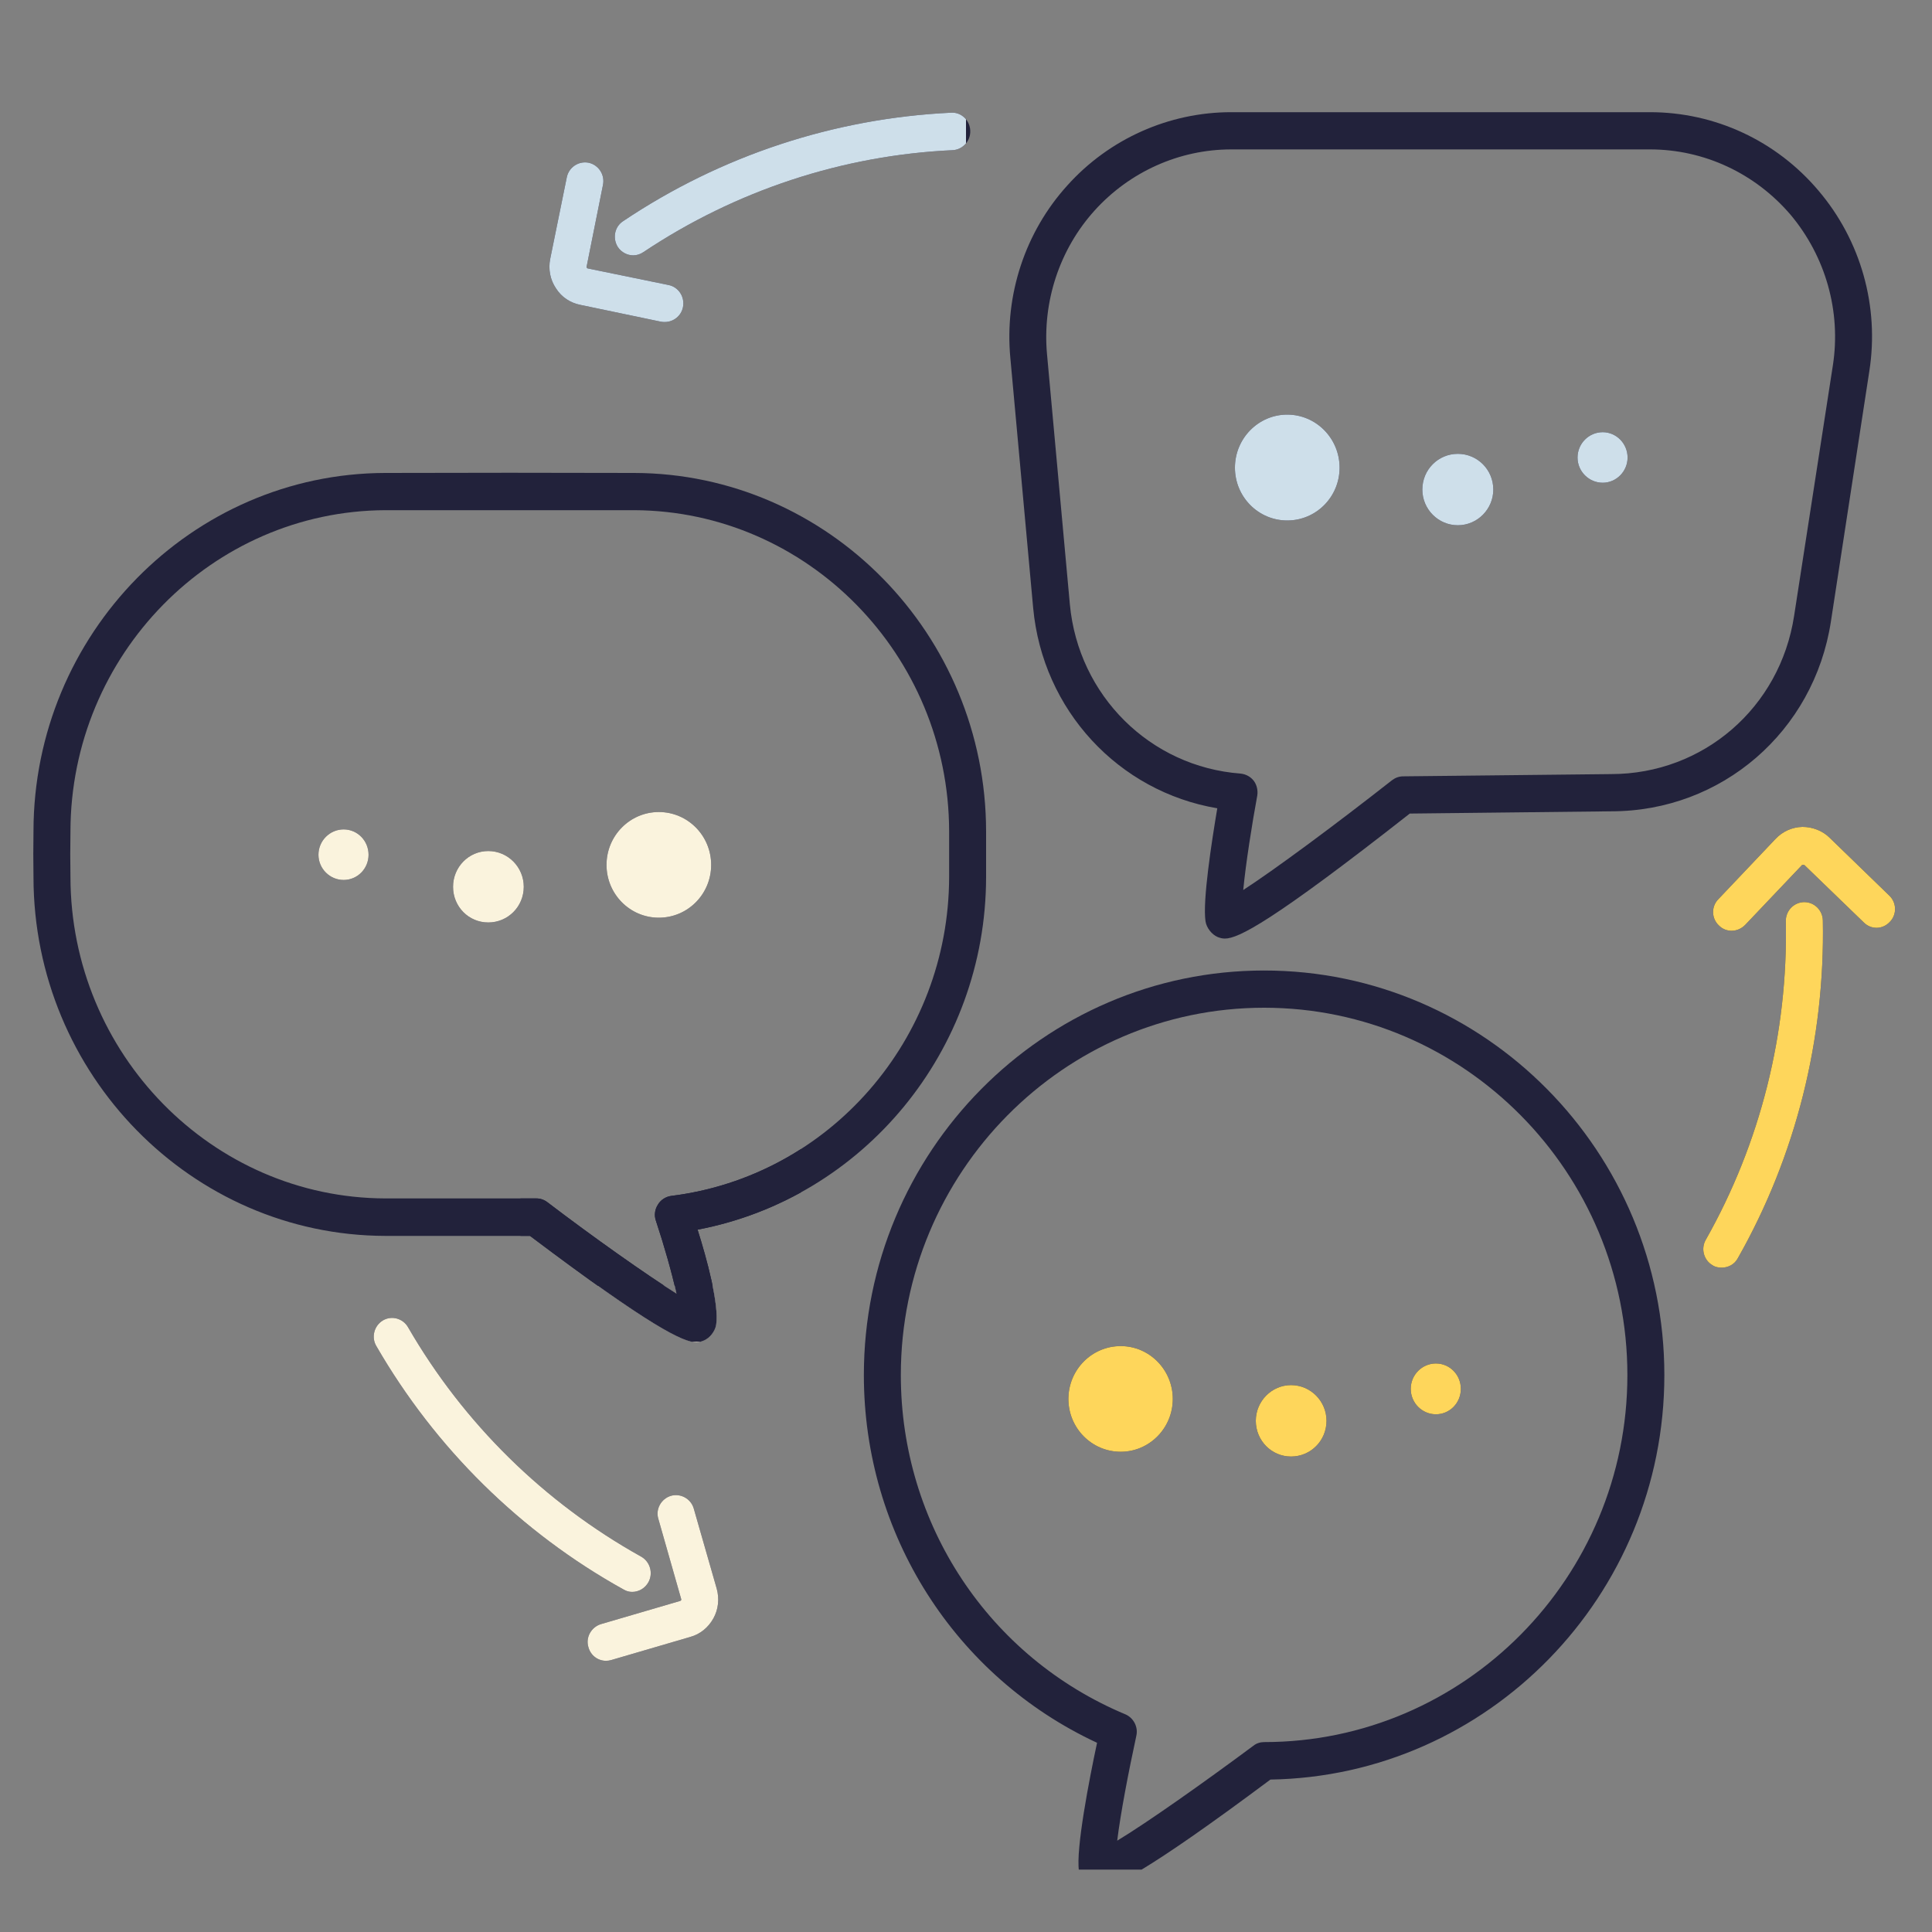 <?xml version="1.0" encoding="UTF-8"?>
<svg xmlns="http://www.w3.org/2000/svg" xmlns:xlink="http://www.w3.org/1999/xlink" width="40" zoomAndPan="magnify" viewBox="0 0 30 30" height="40" preserveAspectRatio="xMidYMid meet" version="1.0">
  <rect x="0" y="0" width="30" height="30" fill="#808080" stroke="none"/>
  <defs>
    <clipPath id="1a65f6fd98">
      <path d="M 0.484 7 L 16 7 L 16 21 L 0.484 21 Z M 0.484 7 " clip-rule="nonzero"></path>
    </clipPath>
    <clipPath id="31d03af5af">
      <path d="M 13 15 L 26 15 L 26 29.031 L 13 29.031 Z M 13 15 " clip-rule="nonzero"></path>
    </clipPath>
    <clipPath id="95bc2c3922">
      <path d="M 15 1.742 L 29.516 1.742 L 29.516 15 L 15 15 Z M 15 1.742 " clip-rule="nonzero"></path>
    </clipPath>
    <clipPath id="d14bf634bf">
      <path d="M 26 12 L 29.516 12 L 29.516 15 L 26 15 Z M 26 12 " clip-rule="nonzero"></path>
    </clipPath>
    <clipPath id="c9d6c44053">
      <path d="M 9 1.742 L 16 1.742 L 16 4 L 9 4 Z M 9 1.742 " clip-rule="nonzero"></path>
    </clipPath>
    <clipPath id="83d3df940c">
      <path d="M 18.242 3.562 L 26.227 3.562 L 26.227 9.367 L 18.242 9.367 Z M 18.242 3.562 " clip-rule="nonzero"></path>
    </clipPath>
    <clipPath id="6286a7e29d">
      <path d="M 3.582 10.676 L 12.293 10.676 L 12.293 16.48 L 3.582 16.48 Z M 3.582 10.676 " clip-rule="nonzero"></path>
    </clipPath>
    <clipPath id="5bea883fbe">
      <path d="M 15.777 18.512 L 23.035 18.512 L 23.035 24.32 L 15.777 24.32 Z M 15.777 18.512 " clip-rule="nonzero"></path>
    </clipPath>
    <clipPath id="d78e0dcbb5">
      <path d="M 9 1.742 L 15 1.742 L 15 4 L 9 4 Z M 9 1.742 " clip-rule="nonzero"></path>
    </clipPath>
    <clipPath id="de8926c418">
      <path d="M 25.887 12.562 L 29.516 12.562 L 29.516 15 L 25.887 15 Z M 25.887 12.562 " clip-rule="nonzero"></path>
    </clipPath>
    <clipPath id="477f770fe1">
      <path d="M 26 12.562 L 29.516 12.562 L 29.516 15 L 26 15 Z M 26 12.562 " clip-rule="nonzero"></path>
    </clipPath>
    <clipPath id="925111673c">
      <path d="M 4.164 19.965 L 11.422 19.965 L 11.422 21 L 4.164 21 Z M 4.164 19.965 " clip-rule="nonzero"></path>
    </clipPath>
    <clipPath id="977309ff13">
      <path d="M 9 23 L 11.422 23 L 11.422 26 L 9 26 Z M 9 23 " clip-rule="nonzero"></path>
    </clipPath>
    <clipPath id="b24cb845a4">
      <path d="M 8.082 17.207 L 12.438 17.207 L 12.438 20.836 L 8.082 20.836 Z M 8.082 17.207 " clip-rule="nonzero"></path>
    </clipPath>
    <clipPath id="548f7eb2f7">
      <path d="M 8.082 20 L 11 20 L 11 20.836 L 8.082 20.836 Z M 8.082 20 " clip-rule="nonzero"></path>
    </clipPath>
  </defs>
  <g clip-path="url(#1a65f6fd98)">
    <path fill="#22223b" d="M 7.914 7.922 C 7.273 7.922 6.629 7.922 5.984 7.922 C 3.293 7.934 1.098 10.168 1.094 12.91 C 1.09 13.148 1.09 13.379 1.094 13.617 C 1.098 16.363 3.293 18.602 5.984 18.609 L 8.328 18.609 C 8.391 18.609 8.449 18.629 8.5 18.668 C 9.207 19.207 10.035 19.793 10.504 20.086 C 10.434 19.766 10.309 19.328 10.184 18.953 C 10.156 18.871 10.168 18.781 10.215 18.707 C 10.258 18.633 10.336 18.582 10.422 18.57 C 12.879 18.266 14.734 16.137 14.738 13.617 L 14.738 12.91 C 14.734 10.168 12.539 7.934 9.848 7.922 C 9.203 7.922 8.559 7.922 7.914 7.922 Z M 10.824 20.543 L 10.828 20.543 Z M 10.816 20.844 C 10.613 20.844 10.117 20.613 8.23 19.191 L 5.984 19.191 C 2.973 19.184 0.523 16.684 0.52 13.621 C 0.516 13.383 0.516 13.145 0.52 12.906 C 0.523 9.848 2.973 7.352 5.98 7.344 C 7.273 7.34 8.559 7.34 9.848 7.344 C 12.859 7.352 15.309 9.848 15.312 12.91 L 15.312 13.621 C 15.309 16.312 13.406 18.605 10.832 19.094 C 10.977 19.551 11.168 20.258 11.121 20.57 C 11.105 20.672 11.023 20.777 10.93 20.816 C 10.898 20.828 10.867 20.844 10.816 20.844 " fill-opacity="1" fill-rule="nonzero"></path>
  </g>
  <path fill="#22223b" d="M 9.418 13.43 C 9.418 13.883 9.781 14.25 10.23 14.25 C 10.68 14.25 11.043 13.883 11.043 13.43 C 11.043 12.977 10.68 12.609 10.23 12.609 C 9.781 12.609 9.418 12.977 9.418 13.43 " fill-opacity="1" fill-rule="nonzero"></path>
  <path fill="#22223b" d="M 7.035 13.77 C 7.035 14.078 7.277 14.324 7.582 14.324 C 7.887 14.324 8.133 14.078 8.133 13.77 C 8.133 13.465 7.887 13.215 7.582 13.215 C 7.277 13.215 7.035 13.465 7.035 13.77 " fill-opacity="1" fill-rule="nonzero"></path>
  <path fill="#22223b" d="M 4.945 13.273 C 4.945 13.488 5.121 13.664 5.336 13.664 C 5.551 13.664 5.723 13.488 5.723 13.273 C 5.723 13.055 5.551 12.879 5.336 12.879 C 5.121 12.879 4.945 13.055 4.945 13.273 " fill-opacity="1" fill-rule="nonzero"></path>
  <path fill="#22223b" d="M 18.211 21.723 C 18.211 22.176 17.848 22.543 17.402 22.543 C 16.953 22.543 16.59 22.176 16.59 21.723 C 16.59 21.27 16.953 20.902 17.402 20.902 C 17.848 20.902 18.211 21.27 18.211 21.723 " fill-opacity="1" fill-rule="nonzero"></path>
  <path fill="#22223b" d="M 20.598 22.062 C 20.598 22.371 20.352 22.617 20.047 22.617 C 19.746 22.617 19.5 22.371 19.5 22.062 C 19.5 21.758 19.746 21.508 20.047 21.508 C 20.352 21.508 20.598 21.758 20.598 22.062 " fill-opacity="1" fill-rule="nonzero"></path>
  <path fill="#22223b" d="M 22.684 21.566 C 22.684 21.785 22.512 21.961 22.297 21.961 C 22.082 21.961 21.906 21.785 21.906 21.566 C 21.906 21.348 22.082 21.172 22.297 21.172 C 22.512 21.172 22.684 21.348 22.684 21.566 " fill-opacity="1" fill-rule="nonzero"></path>
  <g clip-path="url(#31d03af5af)">
    <path fill="#22223b" d="M 19.629 15.648 C 16.52 15.648 13.988 18.207 13.988 21.352 C 13.988 23.668 15.355 25.734 17.477 26.621 C 17.602 26.676 17.676 26.816 17.645 26.953 C 17.523 27.516 17.398 28.168 17.348 28.582 C 17.82 28.297 18.703 27.672 19.461 27.109 C 19.508 27.07 19.57 27.051 19.629 27.051 C 22.738 27.051 25.27 24.496 25.27 21.352 C 25.27 18.207 22.738 15.648 19.629 15.648 Z M 17.055 29.324 C 17.004 29.324 16.973 29.309 16.941 29.297 C 16.848 29.258 16.77 29.152 16.754 29.051 C 16.703 28.715 16.914 27.629 17.035 27.062 C 14.828 26.035 13.414 23.82 13.414 21.352 C 13.414 17.887 16.203 15.07 19.629 15.07 C 23.059 15.07 25.844 17.887 25.844 21.352 C 25.844 24.781 23.109 27.578 19.727 27.633 C 17.77 29.094 17.262 29.324 17.055 29.324 " fill-opacity="1" fill-rule="nonzero"></path>
  </g>
  <path fill="#22223b" d="M 20.801 7.262 C 20.801 7.715 20.438 8.082 19.988 8.082 C 19.539 8.082 19.176 7.715 19.176 7.262 C 19.176 6.809 19.539 6.438 19.988 6.438 C 20.438 6.438 20.801 6.809 20.801 7.262 " fill-opacity="1" fill-rule="nonzero"></path>
  <path fill="#22223b" d="M 23.188 7.602 C 23.188 7.906 22.941 8.156 22.637 8.156 C 22.332 8.156 22.086 7.906 22.086 7.602 C 22.086 7.293 22.332 7.047 22.637 7.047 C 22.941 7.047 23.188 7.293 23.188 7.602 " fill-opacity="1" fill-rule="nonzero"></path>
  <path fill="#22223b" d="M 25.273 7.105 C 25.273 7.32 25.098 7.496 24.887 7.496 C 24.672 7.496 24.496 7.32 24.496 7.105 C 24.496 6.887 24.672 6.711 24.887 6.711 C 25.098 6.711 25.273 6.887 25.273 7.105 " fill-opacity="1" fill-rule="nonzero"></path>
  <g clip-path="url(#95bc2c3922)">
    <path fill="#22223b" d="M 19.117 2.32 C 18.312 2.32 17.539 2.668 16.996 3.27 C 16.453 3.871 16.184 4.684 16.258 5.5 L 16.613 9.387 C 16.746 10.801 17.859 11.906 19.262 12.012 C 19.344 12.02 19.418 12.059 19.469 12.125 C 19.516 12.188 19.535 12.273 19.523 12.352 C 19.441 12.797 19.344 13.41 19.305 13.82 C 19.805 13.496 20.762 12.785 21.613 12.117 C 21.664 12.078 21.723 12.055 21.789 12.055 L 25.016 12.02 C 26.449 12.02 27.641 10.988 27.859 9.562 L 28.461 5.672 C 28.59 4.836 28.348 3.984 27.805 3.336 C 27.254 2.691 26.461 2.32 25.621 2.32 Z M 19.02 14.574 C 18.973 14.574 18.941 14.562 18.91 14.551 C 18.816 14.512 18.734 14.406 18.719 14.305 C 18.672 13.988 18.816 13.062 18.902 12.551 C 17.371 12.293 16.191 11.031 16.043 9.441 L 15.688 5.551 C 15.598 4.578 15.918 3.602 16.574 2.879 C 17.223 2.156 18.152 1.742 19.117 1.742 L 25.621 1.742 C 26.629 1.742 27.582 2.184 28.238 2.961 C 28.895 3.734 29.184 4.758 29.027 5.762 L 28.43 9.652 C 28.168 11.359 26.734 12.598 25.02 12.598 L 21.891 12.633 C 19.742 14.32 19.227 14.574 19.02 14.574 " fill-opacity="1" fill-rule="nonzero"></path>
  </g>
  <path fill="#22223b" d="M 26.734 19.684 C 26.688 19.684 26.637 19.676 26.594 19.648 C 26.457 19.57 26.406 19.391 26.488 19.25 C 27.336 17.75 27.766 16.039 27.73 14.305 C 27.727 14.145 27.852 14.012 28.012 14.008 C 28.012 14.008 28.016 14.008 28.016 14.008 C 28.172 14.008 28.301 14.133 28.305 14.293 C 28.34 16.133 27.887 17.949 26.984 19.539 C 26.934 19.633 26.836 19.684 26.734 19.684 " fill-opacity="1" fill-rule="nonzero"></path>
  <g clip-path="url(#d14bf634bf)">
    <path fill="#22223b" d="M 26.887 14.453 C 26.816 14.453 26.746 14.426 26.691 14.371 C 26.574 14.262 26.57 14.074 26.684 13.961 L 27.57 13.027 C 27.68 12.91 27.828 12.844 27.988 12.84 C 28.141 12.84 28.301 12.898 28.414 13.012 L 29.336 13.906 C 29.453 14.016 29.457 14.203 29.344 14.316 C 29.234 14.434 29.055 14.438 28.941 14.324 L 28.016 13.43 C 28.016 13.43 27.984 13.43 27.984 13.43 L 27.098 14.363 C 27.039 14.422 26.965 14.453 26.887 14.453 " fill-opacity="1" fill-rule="nonzero"></path>
  </g>
  <g clip-path="url(#c9d6c44053)">
    <path fill="#22223b" d="M 9.832 3.965 C 9.742 3.965 9.648 3.918 9.594 3.836 C 9.508 3.699 9.543 3.52 9.676 3.434 C 11.195 2.414 12.957 1.836 14.766 1.75 C 14.926 1.738 15.059 1.867 15.066 2.027 C 15.074 2.188 14.949 2.324 14.793 2.332 C 13.086 2.41 11.426 2.957 9.992 3.914 C 9.941 3.949 9.887 3.965 9.832 3.965 " fill-opacity="1" fill-rule="nonzero"></path>
  </g>
  <path fill="#22223b" d="M 10.324 5 C 10.305 5 10.285 5 10.266 4.996 L 9.012 4.734 C 8.855 4.703 8.719 4.613 8.633 4.477 C 8.543 4.344 8.512 4.18 8.543 4.023 L 8.801 2.754 C 8.832 2.598 8.984 2.496 9.141 2.527 C 9.297 2.562 9.395 2.715 9.363 2.871 L 9.109 4.141 C 9.105 4.148 9.113 4.164 9.125 4.168 L 10.383 4.426 C 10.535 4.457 10.637 4.609 10.605 4.77 C 10.578 4.906 10.457 5 10.324 5 " fill-opacity="1" fill-rule="nonzero"></path>
  <path fill="#22223b" d="M 9.816 24.719 C 9.77 24.719 9.723 24.707 9.68 24.68 C 8.082 23.793 6.758 22.484 5.844 20.902 C 5.762 20.766 5.809 20.586 5.945 20.504 C 6.082 20.422 6.258 20.473 6.336 20.609 C 7.199 22.102 8.449 23.332 9.957 24.172 C 10.094 24.25 10.145 24.426 10.07 24.566 C 10.016 24.664 9.918 24.719 9.816 24.719 " fill-opacity="1" fill-rule="nonzero"></path>
  <path fill="#22223b" d="M 9.41 25.789 C 9.285 25.789 9.172 25.707 9.137 25.578 C 9.09 25.426 9.18 25.266 9.332 25.219 L 10.562 24.859 C 10.574 24.855 10.582 24.844 10.578 24.832 L 10.223 23.586 C 10.176 23.434 10.266 23.273 10.418 23.227 C 10.57 23.184 10.73 23.273 10.773 23.426 L 11.129 24.668 C 11.172 24.824 11.156 24.988 11.078 25.129 C 11 25.27 10.875 25.375 10.719 25.418 L 9.492 25.777 C 9.465 25.785 9.438 25.789 9.41 25.789 " fill-opacity="1" fill-rule="nonzero"></path>
  <path fill="#cedfea" d="M 20.801 7.262 C 20.801 7.715 20.438 8.082 19.988 8.082 C 19.539 8.082 19.176 7.715 19.176 7.262 C 19.176 6.809 19.539 6.438 19.988 6.438 C 20.438 6.438 20.801 6.809 20.801 7.262 " fill-opacity="1" fill-rule="nonzero"></path>
  <path fill="#cedfea" d="M 23.188 7.602 C 23.188 7.906 22.941 8.156 22.637 8.156 C 22.332 8.156 22.086 7.906 22.086 7.602 C 22.086 7.293 22.332 7.047 22.637 7.047 C 22.941 7.047 23.188 7.293 23.188 7.602 " fill-opacity="1" fill-rule="nonzero"></path>
  <path fill="#cedfea" d="M 25.273 7.105 C 25.273 7.32 25.098 7.496 24.887 7.496 C 24.672 7.496 24.496 7.32 24.496 7.105 C 24.496 6.887 24.672 6.711 24.887 6.711 C 25.098 6.711 25.273 6.887 25.273 7.105 " fill-opacity="1" fill-rule="nonzero"></path>
  <g clip-path="url(#83d3df940c)">
    <path fill="#cedfea" d="M 19.117 2.32 C 18.312 2.32 17.539 2.668 16.996 3.27 C 16.453 3.871 16.184 4.684 16.258 5.5 L 16.613 9.387 C 16.746 10.801 17.859 11.906 19.262 12.012 C 19.344 12.02 19.418 12.059 19.469 12.125 C 19.516 12.188 19.535 12.273 19.523 12.352 C 19.441 12.797 19.344 13.41 19.305 13.82 C 19.805 13.496 20.762 12.785 21.613 12.117 C 21.664 12.078 21.723 12.055 21.789 12.055 L 25.016 12.02 C 26.449 12.02 27.641 10.988 27.859 9.562 L 28.461 5.672 C 28.59 4.836 28.348 3.984 27.805 3.336 C 27.254 2.691 26.461 2.32 25.621 2.32 Z M 19.02 14.574 C 18.973 14.574 18.941 14.562 18.91 14.551 C 18.816 14.512 18.734 14.406 18.719 14.305 C 18.672 13.988 18.816 13.062 18.902 12.551 C 17.371 12.293 16.191 11.031 16.043 9.441 L 15.688 5.551 C 15.598 4.578 15.918 3.602 16.574 2.879 C 17.223 2.156 18.152 1.742 19.117 1.742 L 25.621 1.742 C 26.629 1.742 27.582 2.184 28.238 2.961 C 28.895 3.734 29.184 4.758 29.027 5.762 L 28.43 9.652 C 28.168 11.359 26.734 12.598 25.02 12.598 L 21.891 12.633 C 19.742 14.32 19.227 14.574 19.02 14.574 " fill-opacity="1" fill-rule="nonzero"></path>
  </g>
  <g clip-path="url(#6286a7e29d)">
    <path fill="#faf3dd" d="M 7.914 7.922 C 7.273 7.922 6.629 7.922 5.984 7.922 C 3.293 7.934 1.098 10.168 1.094 12.91 C 1.09 13.148 1.09 13.379 1.094 13.617 C 1.098 16.363 3.293 18.602 5.984 18.609 L 8.328 18.609 C 8.391 18.609 8.449 18.629 8.5 18.668 C 9.207 19.207 10.035 19.793 10.504 20.086 C 10.434 19.766 10.309 19.328 10.184 18.953 C 10.156 18.871 10.168 18.781 10.215 18.707 C 10.258 18.633 10.336 18.582 10.422 18.57 C 12.879 18.266 14.734 16.137 14.738 13.617 L 14.738 12.91 C 14.734 10.168 12.539 7.934 9.848 7.922 C 9.203 7.922 8.559 7.922 7.914 7.922 Z M 10.824 20.543 L 10.828 20.543 Z M 10.816 20.844 C 10.613 20.844 10.117 20.613 8.23 19.191 L 5.984 19.191 C 2.973 19.184 0.523 16.684 0.52 13.621 C 0.516 13.383 0.516 13.145 0.52 12.906 C 0.523 9.848 2.973 7.352 5.98 7.344 C 7.273 7.34 8.559 7.34 9.848 7.344 C 12.859 7.352 15.309 9.848 15.312 12.91 L 15.312 13.621 C 15.309 16.312 13.406 18.605 10.832 19.094 C 10.977 19.551 11.168 20.258 11.121 20.57 C 11.105 20.672 11.023 20.777 10.93 20.816 C 10.898 20.828 10.867 20.844 10.816 20.844 " fill-opacity="1" fill-rule="nonzero"></path>
  </g>
  <path fill="#faf3dd" d="M 9.418 13.43 C 9.418 13.883 9.781 14.25 10.23 14.25 C 10.68 14.25 11.043 13.883 11.043 13.43 C 11.043 12.977 10.68 12.609 10.23 12.609 C 9.781 12.609 9.418 12.977 9.418 13.43 " fill-opacity="1" fill-rule="nonzero"></path>
  <path fill="#faf3dd" d="M 7.035 13.77 C 7.035 14.078 7.277 14.324 7.582 14.324 C 7.887 14.324 8.133 14.078 8.133 13.77 C 8.133 13.465 7.887 13.215 7.582 13.215 C 7.277 13.215 7.035 13.465 7.035 13.77 " fill-opacity="1" fill-rule="nonzero"></path>
  <path fill="#faf3dd" d="M 4.945 13.273 C 4.945 13.488 5.121 13.664 5.336 13.664 C 5.551 13.664 5.723 13.488 5.723 13.273 C 5.723 13.055 5.551 12.879 5.336 12.879 C 5.121 12.879 4.945 13.055 4.945 13.273 " fill-opacity="1" fill-rule="nonzero"></path>
  <path fill="#fed65b" d="M 18.211 21.723 C 18.211 22.176 17.848 22.543 17.402 22.543 C 16.953 22.543 16.59 22.176 16.59 21.723 C 16.59 21.27 16.953 20.902 17.402 20.902 C 17.848 20.902 18.211 21.27 18.211 21.723 " fill-opacity="1" fill-rule="nonzero"></path>
  <path fill="#fed65b" d="M 20.598 22.062 C 20.598 22.371 20.352 22.617 20.047 22.617 C 19.746 22.617 19.5 22.371 19.5 22.062 C 19.5 21.758 19.746 21.508 20.047 21.508 C 20.352 21.508 20.598 21.758 20.598 22.062 " fill-opacity="1" fill-rule="nonzero"></path>
  <path fill="#fed65b" d="M 22.684 21.566 C 22.684 21.785 22.512 21.961 22.297 21.961 C 22.082 21.961 21.906 21.785 21.906 21.566 C 21.906 21.348 22.082 21.172 22.297 21.172 C 22.512 21.172 22.684 21.348 22.684 21.566 " fill-opacity="1" fill-rule="nonzero"></path>
  <g clip-path="url(#5bea883fbe)">
    <path fill="#fed65b" d="M 19.629 15.648 C 16.52 15.648 13.988 18.207 13.988 21.352 C 13.988 23.668 15.355 25.734 17.477 26.621 C 17.602 26.676 17.676 26.816 17.645 26.953 C 17.523 27.516 17.398 28.168 17.348 28.582 C 17.82 28.297 18.703 27.672 19.461 27.109 C 19.508 27.07 19.57 27.051 19.629 27.051 C 22.738 27.051 25.27 24.496 25.27 21.352 C 25.27 18.207 22.738 15.648 19.629 15.648 Z M 17.055 29.324 C 17.004 29.324 16.973 29.309 16.941 29.297 C 16.848 29.258 16.77 29.152 16.754 29.051 C 16.703 28.715 16.914 27.629 17.035 27.062 C 14.828 26.035 13.414 23.82 13.414 21.352 C 13.414 17.887 16.203 15.07 19.629 15.07 C 23.059 15.07 25.844 17.887 25.844 21.352 C 25.844 24.781 23.109 27.578 19.727 27.633 C 17.77 29.094 17.262 29.324 17.055 29.324 " fill-opacity="1" fill-rule="nonzero"></path>
  </g>
  <g clip-path="url(#d78e0dcbb5)">
    <path fill="#cedfea" d="M 9.832 3.965 C 9.742 3.965 9.648 3.918 9.594 3.836 C 9.508 3.699 9.543 3.52 9.676 3.434 C 11.195 2.414 12.957 1.836 14.766 1.75 C 14.926 1.738 15.059 1.867 15.066 2.027 C 15.074 2.188 14.949 2.324 14.793 2.332 C 13.086 2.41 11.426 2.957 9.992 3.914 C 9.941 3.949 9.887 3.965 9.832 3.965 " fill-opacity="1" fill-rule="nonzero"></path>
  </g>
  <path fill="#cedfea" d="M 10.324 5 C 10.305 5 10.285 5 10.266 4.996 L 9.012 4.734 C 8.855 4.703 8.719 4.613 8.633 4.477 C 8.543 4.344 8.512 4.18 8.543 4.023 L 8.801 2.754 C 8.832 2.598 8.984 2.496 9.141 2.527 C 9.297 2.562 9.395 2.715 9.363 2.871 L 9.109 4.141 C 9.105 4.148 9.113 4.164 9.125 4.168 L 10.383 4.426 C 10.535 4.457 10.637 4.609 10.605 4.77 C 10.578 4.906 10.457 5 10.324 5 " fill-opacity="1" fill-rule="nonzero"></path>
  <g clip-path="url(#de8926c418)">
    <path fill="#fed65b" d="M 19.117 2.32 C 18.312 2.32 17.539 2.668 16.996 3.27 C 16.453 3.871 16.184 4.684 16.258 5.5 L 16.613 9.387 C 16.746 10.801 17.859 11.906 19.262 12.012 C 19.344 12.02 19.418 12.059 19.469 12.125 C 19.516 12.188 19.535 12.273 19.523 12.352 C 19.441 12.797 19.344 13.41 19.305 13.82 C 19.805 13.496 20.762 12.785 21.613 12.117 C 21.664 12.078 21.723 12.055 21.789 12.055 L 25.016 12.02 C 26.449 12.02 27.641 10.988 27.859 9.562 L 28.461 5.672 C 28.59 4.836 28.348 3.984 27.805 3.336 C 27.254 2.691 26.461 2.32 25.621 2.32 Z M 19.02 14.574 C 18.973 14.574 18.941 14.562 18.91 14.551 C 18.816 14.512 18.734 14.406 18.719 14.305 C 18.672 13.988 18.816 13.062 18.902 12.551 C 17.371 12.293 16.191 11.031 16.043 9.441 L 15.688 5.551 C 15.598 4.578 15.918 3.602 16.574 2.879 C 17.223 2.156 18.152 1.742 19.117 1.742 L 25.621 1.742 C 26.629 1.742 27.582 2.184 28.238 2.961 C 28.895 3.734 29.184 4.758 29.027 5.762 L 28.43 9.652 C 28.168 11.359 26.734 12.598 25.02 12.598 L 21.891 12.633 C 19.742 14.32 19.227 14.574 19.02 14.574 " fill-opacity="1" fill-rule="nonzero"></path>
  </g>
  <path fill="#fed65b" d="M 26.734 19.684 C 26.688 19.684 26.637 19.676 26.594 19.648 C 26.457 19.57 26.406 19.391 26.488 19.25 C 27.336 17.75 27.766 16.039 27.73 14.305 C 27.727 14.145 27.852 14.012 28.012 14.008 C 28.012 14.008 28.016 14.008 28.016 14.008 C 28.172 14.008 28.301 14.133 28.305 14.293 C 28.34 16.133 27.887 17.949 26.984 19.539 C 26.934 19.633 26.836 19.684 26.734 19.684 " fill-opacity="1" fill-rule="nonzero"></path>
  <g clip-path="url(#477f770fe1)">
    <path fill="#fed65b" d="M 26.887 14.453 C 26.816 14.453 26.746 14.426 26.691 14.371 C 26.574 14.262 26.57 14.074 26.684 13.961 L 27.57 13.027 C 27.68 12.91 27.828 12.844 27.988 12.84 C 28.141 12.84 28.301 12.898 28.414 13.012 L 29.336 13.906 C 29.453 14.016 29.457 14.203 29.344 14.316 C 29.234 14.434 29.055 14.438 28.941 14.324 L 28.016 13.43 C 28.016 13.43 27.984 13.43 27.984 13.43 L 27.098 14.363 C 27.039 14.422 26.965 14.453 26.887 14.453 " fill-opacity="1" fill-rule="nonzero"></path>
  </g>
  <g clip-path="url(#925111673c)">
    <path fill="#faf3dd" d="M 7.914 7.922 C 7.273 7.922 6.629 7.922 5.984 7.922 C 3.293 7.934 1.098 10.168 1.094 12.91 C 1.09 13.148 1.09 13.379 1.094 13.617 C 1.098 16.363 3.293 18.602 5.984 18.609 L 8.328 18.609 C 8.391 18.609 8.449 18.629 8.5 18.668 C 9.207 19.207 10.035 19.793 10.504 20.086 C 10.434 19.766 10.309 19.328 10.184 18.953 C 10.156 18.871 10.168 18.781 10.215 18.707 C 10.258 18.633 10.336 18.582 10.422 18.57 C 12.879 18.266 14.734 16.137 14.738 13.617 L 14.738 12.91 C 14.734 10.168 12.539 7.934 9.848 7.922 C 9.203 7.922 8.559 7.922 7.914 7.922 Z M 10.824 20.543 L 10.828 20.543 Z M 10.816 20.844 C 10.613 20.844 10.117 20.613 8.23 19.191 L 5.984 19.191 C 2.973 19.184 0.523 16.684 0.52 13.621 C 0.516 13.383 0.516 13.145 0.52 12.906 C 0.523 9.848 2.973 7.352 5.98 7.344 C 7.273 7.34 8.559 7.34 9.848 7.344 C 12.859 7.352 15.309 9.848 15.312 12.91 L 15.312 13.621 C 15.309 16.312 13.406 18.605 10.832 19.094 C 10.977 19.551 11.168 20.258 11.121 20.57 C 11.105 20.672 11.023 20.777 10.93 20.816 C 10.898 20.828 10.867 20.844 10.816 20.844 " fill-opacity="1" fill-rule="nonzero"></path>
  </g>
  <path fill="#faf3dd" d="M 9.816 24.719 C 9.77 24.719 9.723 24.707 9.68 24.68 C 8.082 23.793 6.758 22.484 5.844 20.902 C 5.762 20.766 5.809 20.586 5.945 20.504 C 6.082 20.422 6.258 20.473 6.336 20.609 C 7.199 22.102 8.449 23.332 9.957 24.172 C 10.094 24.25 10.145 24.426 10.07 24.566 C 10.016 24.664 9.918 24.719 9.816 24.719 " fill-opacity="1" fill-rule="nonzero"></path>
  <g clip-path="url(#977309ff13)">
    <path fill="#faf3dd" d="M 9.41 25.789 C 9.285 25.789 9.172 25.707 9.137 25.578 C 9.09 25.426 9.18 25.266 9.332 25.219 L 10.562 24.859 C 10.574 24.855 10.582 24.844 10.578 24.832 L 10.223 23.586 C 10.176 23.434 10.266 23.273 10.418 23.227 C 10.57 23.184 10.73 23.273 10.773 23.426 L 11.129 24.668 C 11.172 24.824 11.156 24.988 11.078 25.129 C 11 25.27 10.875 25.375 10.719 25.418 L 9.492 25.777 C 9.465 25.785 9.438 25.789 9.41 25.789 " fill-opacity="1" fill-rule="nonzero"></path>
  </g>
  <g clip-path="url(#b24cb845a4)">
    <path fill="#22223b" d="M 7.914 7.922 C 7.273 7.922 6.629 7.922 5.984 7.922 C 3.293 7.934 1.098 10.168 1.094 12.91 C 1.09 13.148 1.09 13.379 1.094 13.617 C 1.098 16.363 3.293 18.602 5.984 18.609 L 8.328 18.609 C 8.391 18.609 8.449 18.629 8.5 18.668 C 9.207 19.207 10.035 19.793 10.504 20.086 C 10.434 19.766 10.309 19.328 10.184 18.953 C 10.156 18.871 10.168 18.781 10.215 18.707 C 10.258 18.633 10.336 18.582 10.422 18.57 C 12.879 18.266 14.734 16.137 14.738 13.617 L 14.738 12.91 C 14.734 10.168 12.539 7.934 9.848 7.922 C 9.203 7.922 8.559 7.922 7.914 7.922 Z M 10.824 20.543 L 10.828 20.543 Z M 10.816 20.844 C 10.613 20.844 10.117 20.613 8.23 19.191 L 5.984 19.191 C 2.973 19.184 0.523 16.684 0.52 13.621 C 0.516 13.383 0.516 13.145 0.52 12.906 C 0.523 9.848 2.973 7.352 5.98 7.344 C 7.273 7.34 8.559 7.34 9.848 7.344 C 12.859 7.352 15.309 9.848 15.312 12.91 L 15.312 13.621 C 15.309 16.312 13.406 18.605 10.832 19.094 C 10.977 19.551 11.168 20.258 11.121 20.57 C 11.105 20.672 11.023 20.777 10.93 20.816 C 10.898 20.828 10.867 20.844 10.816 20.844 " fill-opacity="1" fill-rule="nonzero"></path>
  </g>
  <g clip-path="url(#548f7eb2f7)">
    <path fill="#22223b" d="M 9.816 24.719 C 9.77 24.719 9.723 24.707 9.68 24.68 C 8.082 23.793 6.758 22.484 5.844 20.902 C 5.762 20.766 5.809 20.586 5.945 20.504 C 6.082 20.422 6.258 20.473 6.336 20.609 C 7.199 22.102 8.449 23.332 9.957 24.172 C 10.094 24.25 10.145 24.426 10.07 24.566 C 10.016 24.664 9.918 24.719 9.816 24.719 " fill-opacity="1" fill-rule="nonzero"></path>
  </g>
</svg>
